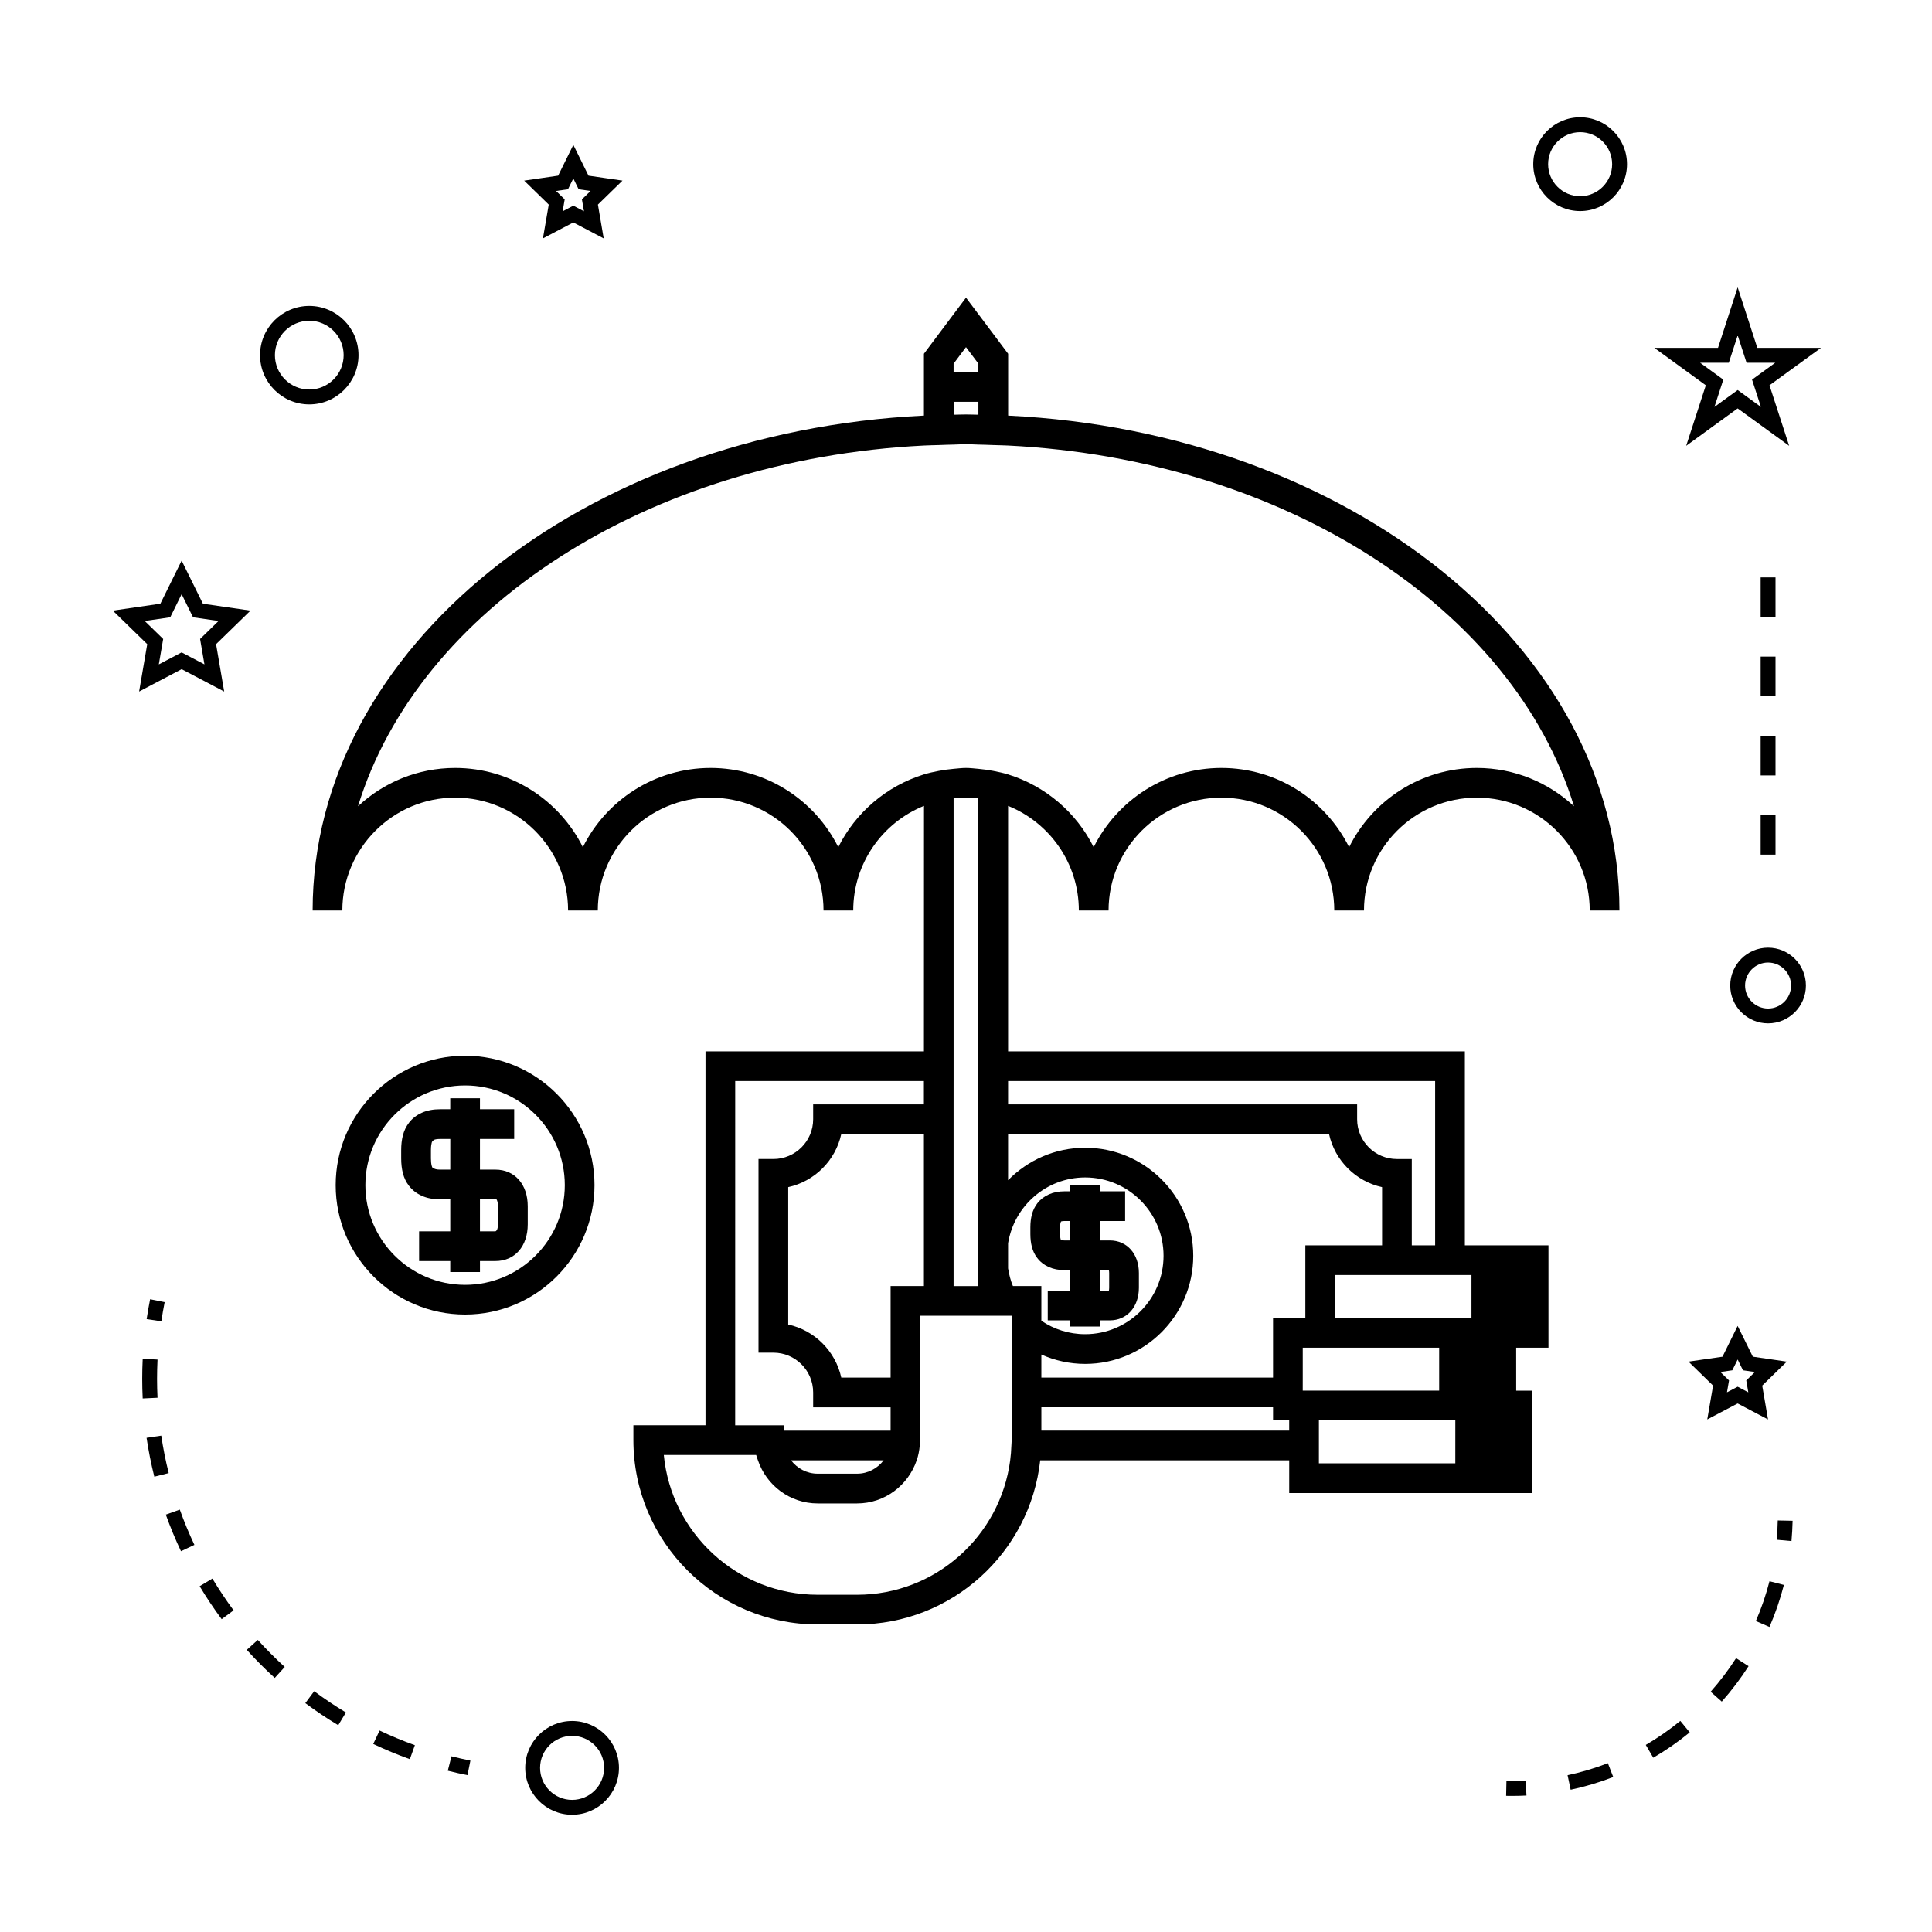 <?xml version="1.0" encoding="UTF-8"?>
<!-- Uploaded to: SVG Repo, www.svgrepo.com, Generator: SVG Repo Mixer Tools -->
<svg fill="#000000" width="800px" height="800px" version="1.1" viewBox="144 144 512 512" xmlns="http://www.w3.org/2000/svg">
 <g>
  <path d="m421.97 479.79c1.211 0.539 2.625 0.809 4.199 0.809h1.477v5.434h-5.981v7.875h5.977v1.645h7.875v-1.645h2.609c4.527 0 7.695-3.547 7.695-8.633v-3.91c0-5.086-3.164-8.637-7.695-8.637h-2.609v-5.148h6.652v-7.875h-6.648v-1.637h-7.875v1.637h-1.477c-1.59 0-3.012 0.277-4.215 0.82-1.234 0.551-2.289 1.371-3.051 2.367-0.684 0.891-1.16 1.883-1.449 3-0.262 1.004-0.395 2.129-0.395 3.359v1.801c0 1.219 0.133 2.348 0.387 3.336 0.293 1.148 0.793 2.184 1.438 2.996 0.762 1.012 1.777 1.809 3.086 2.406zm13.543 0.812h2.348c0.047 0.199 0.082 0.473 0.082 0.762v3.91c0 0.289-0.035 0.562-0.082 0.762h-2.348zm-10.582-11.352c0-0.688 0.074-1.117 0.246-1.543 0.027-0.012 0.301-0.125 0.988-0.125h1.477v5.148h-1.477c-0.672 0-0.961-0.109-1.09-0.305-0.062-0.242-0.141-0.684-0.141-1.371z"/>
  <path d="m545.8 501.16h8.559v-27.129h-22.156v-51.414h-121.05v-65.051c10.98 4.434 18.75 15.184 18.75 27.727h7.875c0-16.488 13.418-29.902 29.914-29.902 16.488 0 29.902 13.414 29.902 29.902h7.875c0-16.488 13.418-29.902 29.91-29.902 16.488 0 29.91 13.414 29.91 29.902h7.875c0-69.641-71.707-126.77-162-131.15v-16.391l-11.164-14.871-11.152 14.867v16.391c-90.293 4.383-162 61.516-162 131.15h7.875c0-16.488 13.418-29.902 29.91-29.902 16.488 0 29.91 13.414 29.91 29.902h7.875c0-16.488 13.418-29.902 29.91-29.902 16.488 0 29.91 13.414 29.91 29.902h7.875c0-12.547 7.773-23.289 18.75-27.727l-0.016 65.055h-57.887v99.094h-19.109v3.938c0 26.934 21.914 48.848 48.855 48.848h10.422c25.121 0 45.855-19.07 48.535-43.492h65.988v8.676h64.426v-27.133h-4.277zm-21.473-70.672v43.543h-6.188v-22.875h-3.938c-5.816 0-10.547-4.727-10.547-10.547v-3.938h-92.504v-6.184zm-14.059 28.113v15.43h-20.336v19.254h-8.559v15.793h-61.402v-6.113c3.555 1.586 7.473 2.481 11.609 2.481 15.797 0 28.645-12.848 28.645-28.645 0-15.793-12.852-28.637-28.645-28.637-7.992 0-15.23 3.301-20.43 8.605v-12.234h85.059c1.531 7.008 7.059 12.535 14.059 14.066zm-113.55-218.23 3.281-4.375 3.281 4.371v2.242h-6.566v-2.238zm0 10.117h6.566v3.418c-1.098-0.016-2.184-0.062-3.281-0.062s-2.188 0.047-3.281 0.062v-3.418zm-30.566 118.02c-6.191-12.434-19.035-20.992-33.844-20.992s-27.656 8.559-33.844 20.992c-6.191-12.434-19.035-20.992-33.844-20.992-9.941 0-18.992 3.856-25.746 10.156 16.016-52.258 76.512-91.91 149.97-95.598 1.309-0.066 2.625-0.09 3.938-0.125 1.312-0.043 2.617-0.109 3.938-0.125 1.102-0.016 2.18-0.109 3.281-0.109s2.184 0.09 3.281 0.109c1.316 0.016 2.625 0.082 3.938 0.125s2.629 0.062 3.938 0.125c73.457 3.688 133.95 43.332 149.97 95.598-6.758-6.301-15.812-10.156-25.754-10.156-14.805 0-27.652 8.559-33.844 20.992-6.188-12.434-19.031-20.992-33.84-20.992s-27.656 8.566-33.852 20.996c-4.566-9.168-12.77-16.207-22.688-19.281-1.281-0.398-2.602-0.672-3.938-0.934-1.289-0.25-2.602-0.426-3.938-0.547-1.082-0.094-2.164-0.234-3.273-0.234-1.113 0-2.195 0.141-3.281 0.234-1.332 0.117-2.644 0.293-3.938 0.547-1.332 0.258-2.656 0.539-3.938 0.934-9.922 3.074-18.125 10.109-22.691 19.277zm37.125-12.934v129.25h-6.566v-48.152l0.004-6.191v-74.91c1.078-0.113 2.176-0.188 3.285-0.188 1.105 0 2.203 0.074 3.277 0.188zm-64.445 74.91h50.012v6.184h-29.348v3.938c0 5.816-4.727 10.547-10.547 10.547h-3.938v51.316h3.938c5.816 0 10.547 4.727 10.547 10.547v3.938h20.523v6.184h-28.219v-1.422h-12.969l0.008-91.23zm50.016 14.051v40.277h-8.828v24.262h-13.074c-1.531-7-7.059-12.531-14.059-14.059v-36.414c7-1.531 12.531-7.059 14.059-14.059l21.902-0.004zm-10.672 86.465c-1.625 2.137-4.168 3.543-7.055 3.543h-10.422c-2.887 0-5.438-1.406-7.062-3.543zm33.926-33.262v27.914c0 0.477-0.059 0.945-0.074 1.422-0.047 1.328-0.148 2.641-0.32 3.938-2.633 20.062-19.805 35.617-40.578 35.617h-10.422c-21.27 0-38.805-16.289-40.793-37.039h24.48c0.117 0.492 0.316 0.949 0.473 1.422 2.246 6.613 8.465 11.414 15.832 11.414h10.422c7.359 0 13.555-4.801 15.809-11.414 0.43-1.254 0.699-2.566 0.812-3.938 0.043-0.477 0.141-0.934 0.141-1.422v-32.965h24.215l-0.004 5.051zm0.328-12.922c-0.621-1.48-1.012-3.059-1.281-4.691v-6.644c1.602-9.867 10.117-17.445 20.43-17.445 11.457 0 20.773 9.316 20.773 20.766 0 11.457-9.32 20.773-20.773 20.773-4.297 0-8.297-1.312-11.609-3.559v-9.199zm73.223 38.312h-65.68v-6.184h61.402v3.465h4.277zm3.59-14.055v-7.918h36.152v11.383h-36.156zm40.43 21.926v0.805h-36.152v-11.398h36.156zm4.281-37.715h-36.156v-11.383h36.156z"/>
  <path d="m267.26 423.78c-18.914 0-34.301 15.387-34.301 34.297 0 18.91 15.387 34.289 34.301 34.289 18.91 0 34.289-15.383 34.289-34.289 0-18.91-15.383-34.297-34.289-34.297zm0 60.715c-14.574 0-26.43-11.852-26.43-26.418 0-14.57 11.855-26.422 26.43-26.422 14.57 0 26.418 11.852 26.418 26.422 0 14.566-11.852 26.418-26.418 26.418z"/>
  <path d="m275.3 453.96h-4.106v-8.129h9.07v-7.875h-9.07v-2.914h-7.875v2.914l-2.711 0.004c-1.82 0-3.438 0.316-4.793 0.918-1.395 0.621-2.547 1.508-3.406 2.625-0.766 0.988-1.324 2.141-1.645 3.406-0.301 1.156-0.445 2.457-0.445 3.879v2.215c0 1.422 0.152 2.723 0.441 3.867 0.324 1.281 0.875 2.43 1.633 3.391 0.867 1.129 2.012 2.016 3.387 2.633 1.359 0.621 2.984 0.934 4.828 0.934h2.715v8.484h-8.258v7.875h8.254v2.914h7.875v-2.914h4.106c5.117 0 8.555-3.906 8.555-9.719v-4.797c0-5.809-3.438-9.711-8.555-9.711zm-11.977 0h-2.715c-0.992 0-1.453-0.172-1.977-0.504-0.062-0.078-0.156-0.219-0.23-0.531-0.133-0.508-0.199-1.172-0.199-1.922v-2.215c0-0.949 0.109-1.562 0.203-1.938 0.078-0.301 0.164-0.438 0.625-0.781 0.156-0.074 0.629-0.234 1.586-0.234h2.715l-0.004 8.125zm12.66 14.508c0 0.918-0.242 1.676-0.684 1.848h-4.106v-8.48h4.375c0.168 0.168 0.41 0.922 0.41 1.844z"/>
  <path d="m295.61 600.08c-6.848 0-12.422 5.574-12.422 12.422s5.574 12.422 12.422 12.422c6.848 0 12.422-5.574 12.422-12.422s-5.57-12.422-12.422-12.422zm0 20.91c-4.68 0-8.484-3.809-8.484-8.484 0-4.676 3.809-8.484 8.484-8.484s8.484 3.809 8.484 8.484c0 4.672-3.805 8.484-8.484 8.484z"/>
  <path d="m197.77 303.99-5.633-11.422-5.637 11.418-12.602 1.832 9.121 8.891-2.152 12.555 11.273-5.926 11.273 5.926-2.152-12.555 9.121-8.891zm0.41 16.078-6.047-3.176-6.043 3.176 1.156-6.734-4.891-4.769 6.758-0.98 3.023-6.125 3.023 6.125 6.758 0.98-4.891 4.769z"/>
  <path d="m299.96 190.55-4.023-8.156-4.027 8.156-9 1.312 6.512 6.352-1.539 8.965 8.051-4.231 8.051 4.231-1.531-8.969 6.512-6.352zm-1.203 9.434-2.824-1.484-2.824 1.484 0.539-3.148-2.285-2.231 3.16-0.457 1.41-2.859 1.41 2.859 3.16 0.457-2.289 2.231z"/>
  <path d="m591.47 504.85 6.512 6.352-1.539 8.965 8.051-4.231 8.051 4.231-1.539-8.965 6.512-6.352-9-1.312-4.023-8.156-4.019 8.164zm13.027-0.566 1.41 2.859 3.16 0.457-2.289 2.231 0.539 3.148-2.824-1.484-2.824 1.484 0.539-3.148-2.289-2.231 3.16-0.457z"/>
  <path d="m604.5 220.15-5.211 16.043h-16.867l13.641 9.914-5.207 16.039 13.645-9.914 13.645 9.914-5.211-16.039 13.641-9.914h-16.863zm3.809 24.457 2.352 7.231-6.156-4.473-6.16 4.477 2.352-7.238-6.156-4.477h7.613l2.352-7.238 2.352 7.238h7.613z"/>
  <path d="m562.75 175.08c-6.848 0-12.422 5.574-12.422 12.422s5.574 12.422 12.422 12.422 12.422-5.574 12.422-12.422-5.574-12.422-12.422-12.422zm0 20.91c-4.68 0-8.484-3.809-8.484-8.484 0-4.676 3.809-8.484 8.484-8.484 4.676 0 8.484 3.809 8.484 8.484 0 4.672-3.809 8.484-8.484 8.484z"/>
  <path d="m602.53 405.17c0 5.531 4.496 10.027 10.027 10.027s10.027-4.496 10.027-10.027-4.496-10.027-10.027-10.027-10.027 4.504-10.027 10.027zm10.027-6.09c3.359 0 6.094 2.734 6.094 6.094s-2.734 6.094-6.094 6.094-6.094-2.734-6.094-6.094c0-3.363 2.734-6.094 6.094-6.094z"/>
  <path d="m239.01 238.12c0-7.195-5.852-13.047-13.047-13.047-7.195 0-13.047 5.852-13.047 13.047s5.852 13.047 13.047 13.047c7.195 0 13.047-5.859 13.047-13.047zm-13.047 9.109c-5.023 0-9.109-4.09-9.109-9.109 0-5.023 4.09-9.109 9.109-9.109 5.023 0 9.109 4.09 9.109 9.109s-4.09 9.109-9.109 9.109z"/>
  <path d="m263.64 609.44-0.965 3.82c1.715 0.438 3.457 0.824 5.215 1.176l0.77-3.856c-1.695-0.348-3.367-0.727-5.019-1.141z"/>
  <path d="m242.91 606.17c3.152 1.496 6.422 2.852 9.707 4.031l1.328-3.707c-3.168-1.133-6.312-2.441-9.352-3.879z"/>
  <path d="m219.46 585.76c-2.492-2.266-4.894-4.68-7.141-7.168l-2.922 2.633c2.332 2.586 4.824 5.098 7.414 7.445z"/>
  <path d="m224.91 595.35c2.809 2.09 5.746 4.059 8.727 5.852l2.031-3.375c-2.871-1.727-5.699-3.621-8.406-5.637z"/>
  <path d="m196.91 564.36c1.793 2.992 3.754 5.93 5.832 8.738l3.164-2.34c-1.996-2.703-3.891-5.535-5.617-8.418z"/>
  <path d="m188.71 534.38c-0.82-3.258-1.484-6.598-1.973-9.918l-3.894 0.578c0.516 3.449 1.203 6.91 2.051 10.297z"/>
  <path d="m181.69 509.43c0 1.73 0.043 3.457 0.125 5.176l3.93-0.188c-0.078-1.652-0.121-3.316-0.121-4.984 0-1.707 0.043-3.418 0.125-5.137l-3.93-0.195c-0.09 1.781-0.129 3.555-0.129 5.328z"/>
  <path d="m195.52 553.41c-1.441-3.055-2.746-6.191-3.871-9.348l-3.707 1.328c1.172 3.269 2.523 6.535 4.023 9.699z"/>
  <path d="m187.64 489.08-3.856-0.77c-0.352 1.758-0.656 3.512-0.918 5.269l3.894 0.578c0.246-1.691 0.543-3.387 0.879-5.078z"/>
  <path d="m619.06 547.02-3.938-0.082c-0.031 1.715-0.125 3.422-0.285 5.106l3.922 0.355c0.156-1.773 0.258-3.566 0.301-5.379z"/>
  <path d="m560.24 618.3c3.824-0.812 7.625-1.945 11.285-3.371l-1.422-3.668c-3.465 1.344-7.059 2.414-10.68 3.184z"/>
  <path d="m597.34 592.33 2.945 2.613c2.613-2.938 5-6.098 7.106-9.391l-3.316-2.121c-1.996 3.121-4.258 6.113-6.734 8.898z"/>
  <path d="m609.32 573.59 3.609 1.57c1.562-3.594 2.844-7.344 3.82-11.141l-3.816-0.98c-0.918 3.598-2.137 7.148-3.613 10.551z"/>
  <path d="m591.8 603.1-2.5-3.043c-2.871 2.356-5.953 4.496-9.152 6.367l1.984 3.394c3.387-1.977 6.637-4.231 9.668-6.719z"/>
  <path d="m543.22 615.98-0.082 3.938c0.508 0.012 1.02 0.016 1.527 0.016 1.297 0 2.586-0.031 3.863-0.102l-0.203-3.93c-1.684 0.09-3.391 0.121-5.106 0.078z"/>
  <path d="m610.59 339h3.938v10.496h-3.938z"/>
  <path d="m610.59 359.99h3.938v10.496h-3.938z"/>
  <path d="m610.59 318.01h3.938v10.496h-3.938z"/>
  <path d="m610.59 297.02h3.938v10.496h-3.938z"/>
 </g>
</svg>